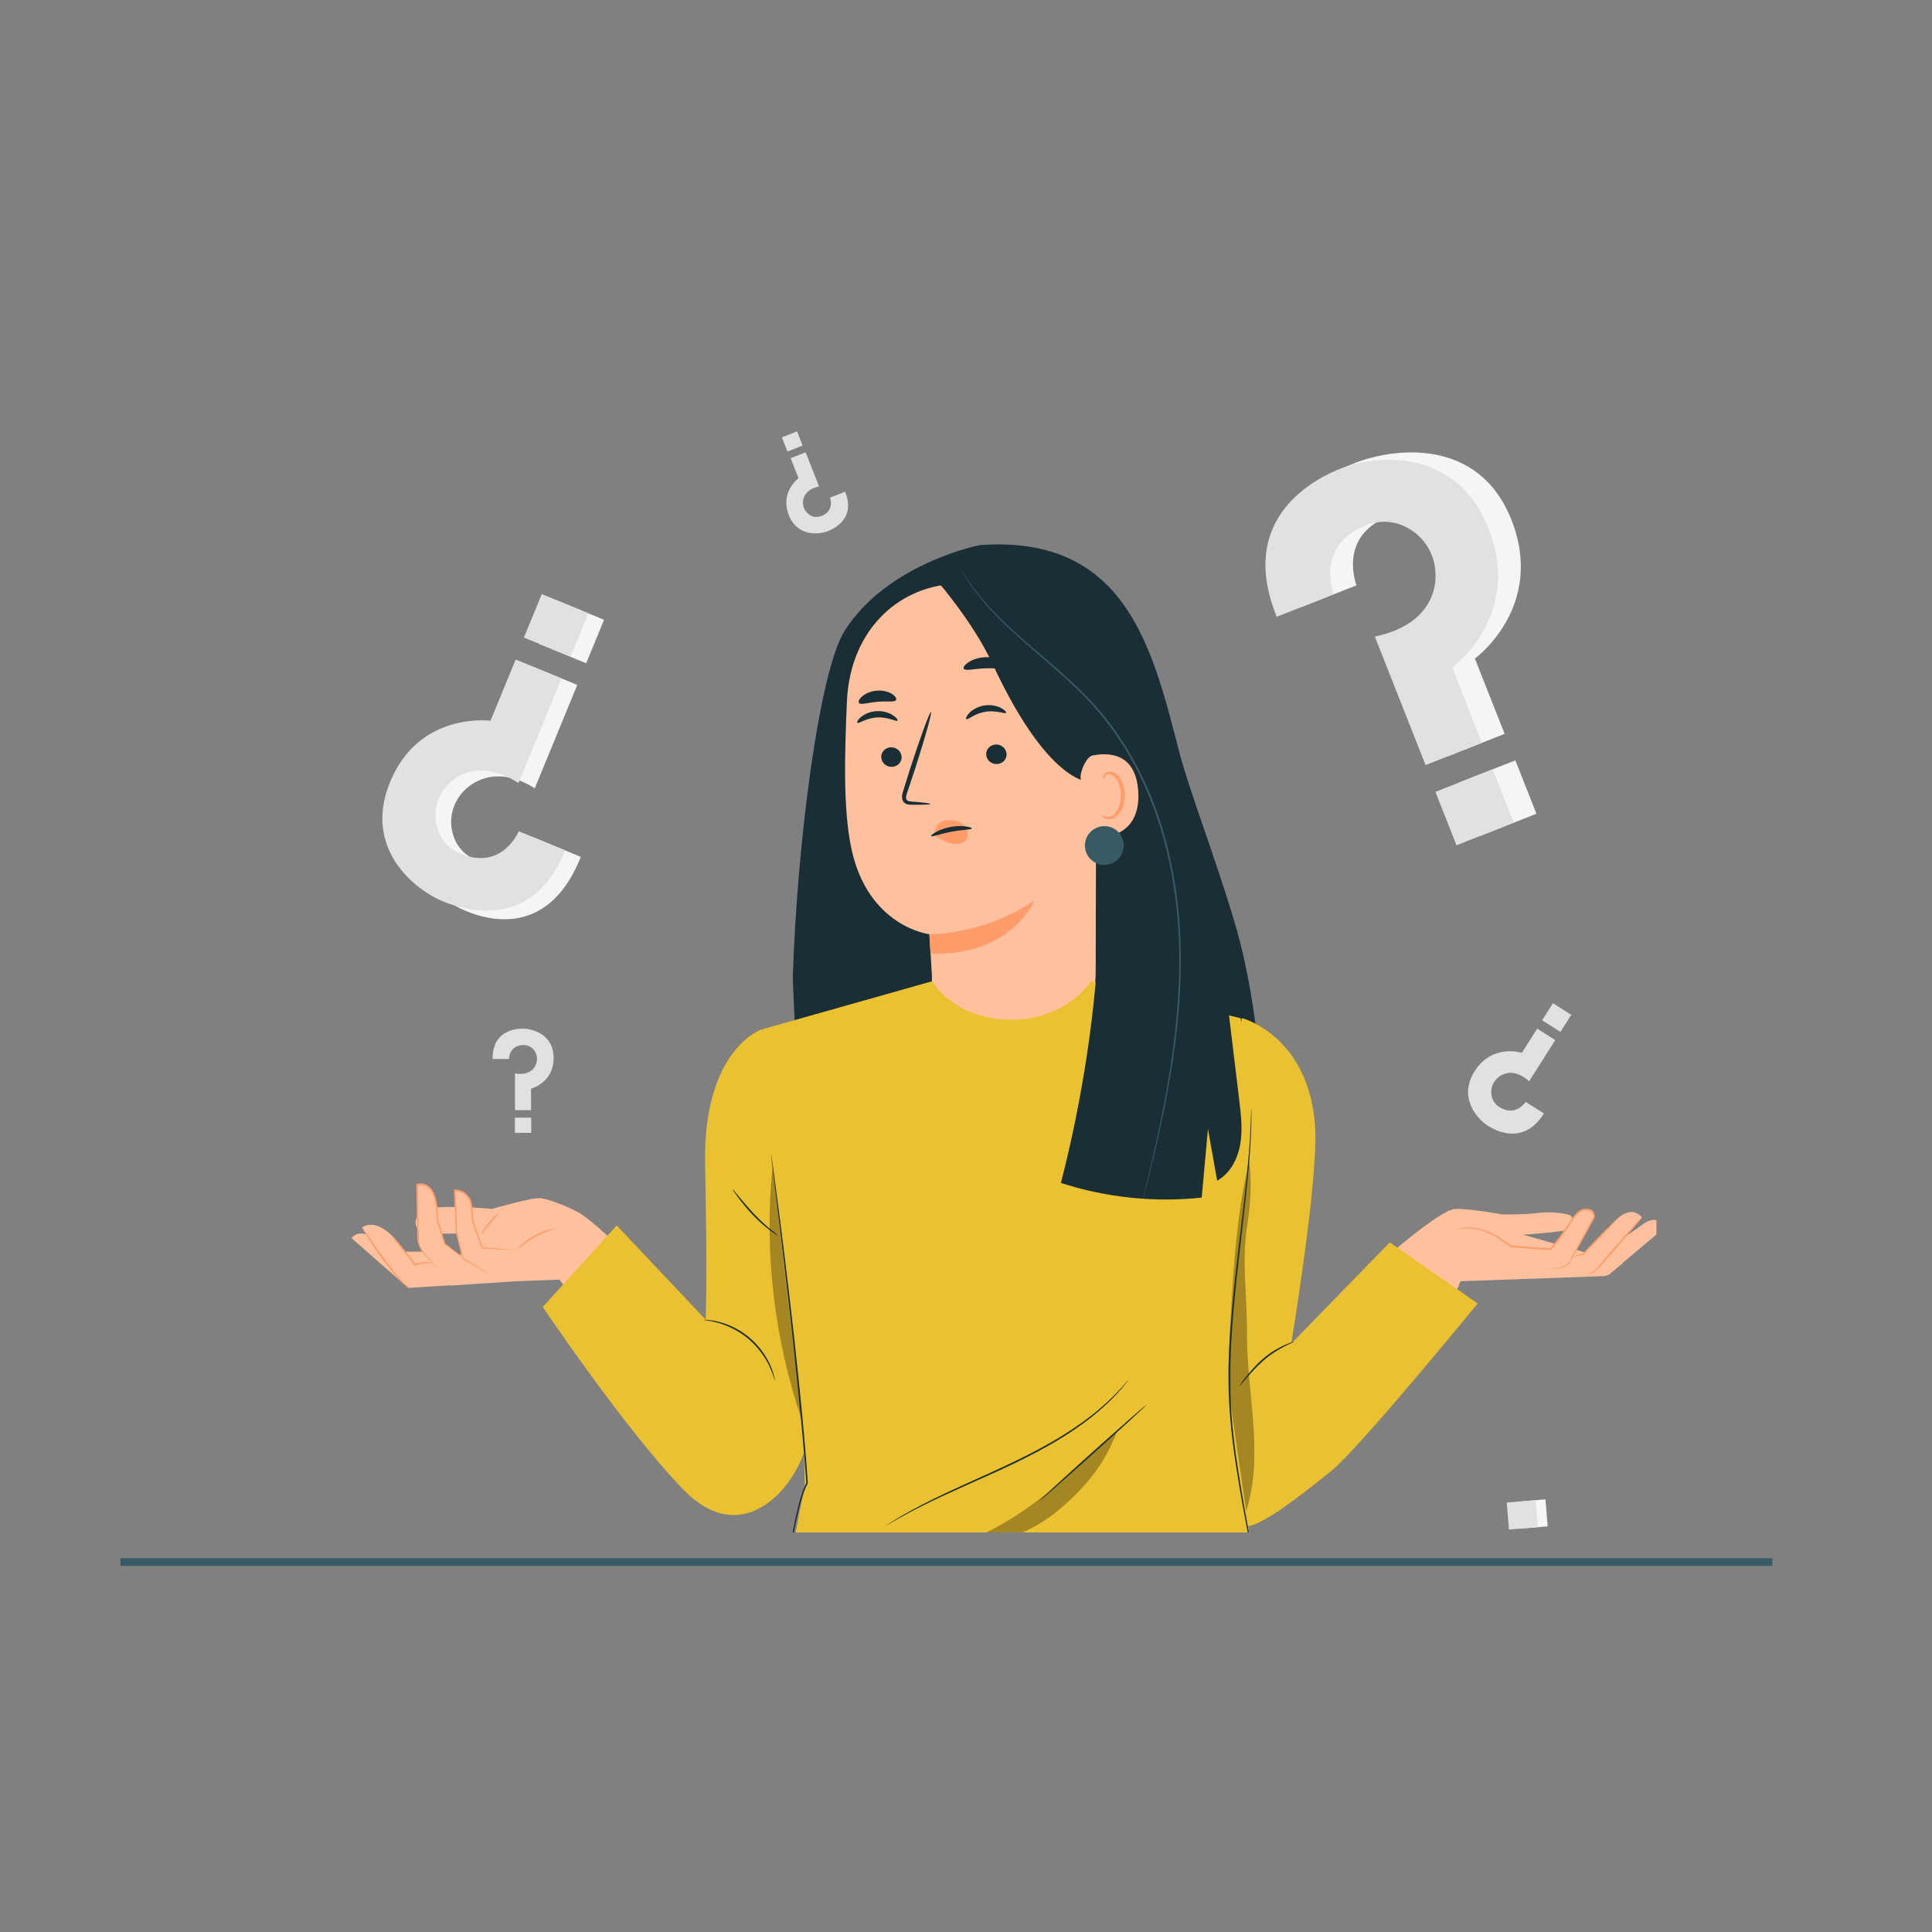 <?xml version="1.0" encoding="UTF-8"?> <svg xmlns="http://www.w3.org/2000/svg" xmlns:xlink="http://www.w3.org/1999/xlink" version="1.1" id="Layer_1" x="0px" y="0px" viewBox="0 0 250 250" style="enable-background:new 0 0 250 250;" xml:space="preserve"><rect x="0" y="0" width="250" height="250" fill="#808080" stroke="none"/> <style type="text/css"> .st0{fill:#231F20;} .st1{clip-path:url(#SVGID_00000065069368948752004750000013274868192283796368_);} .st2{clip-path:url(#SVGID_00000151520403750704342340000001044311473397255868_);} .st3{clip-path:url(#SVGID_00000008142229872321947060000014393722577331337609_);} .st4{opacity:0.3;clip-path:url(#SVGID_00000085947954868615840600000002778998687859406504_);} .st5{fill:none;stroke:#424242;stroke-width:0.95;stroke-miterlimit:10;} .st6{opacity:0.952;fill:none;stroke:#424242;stroke-width:0.929;stroke-miterlimit:10;} .st7{opacity:0.905;fill:none;stroke:#424242;stroke-width:0.909;stroke-miterlimit:10;} .st8{opacity:0.857;fill:none;stroke:#424242;stroke-width:0.888;stroke-miterlimit:10;} .st9{opacity:0.809;fill:none;stroke:#424242;stroke-width:0.868;stroke-miterlimit:10;} .st10{opacity:0.762;fill:none;stroke:#424242;stroke-width:0.847;stroke-miterlimit:10;} .st11{opacity:0.714;fill:none;stroke:#424242;stroke-width:0.827;stroke-miterlimit:10;} .st12{opacity:0.667;fill:none;stroke:#424242;stroke-width:0.806;stroke-miterlimit:10;} .st13{opacity:0.619;fill:none;stroke:#424242;stroke-width:0.786;stroke-miterlimit:10;} .st14{opacity:0.571;fill:none;stroke:#424242;stroke-width:0.765;stroke-miterlimit:10;} .st15{opacity:0.524;fill:none;stroke:#424242;stroke-width:0.745;stroke-miterlimit:10;} .st16{opacity:0.476;fill:none;stroke:#424242;stroke-width:0.724;stroke-miterlimit:10;} .st17{opacity:0.429;fill:none;stroke:#424242;stroke-width:0.704;stroke-miterlimit:10;} .st18{opacity:0.381;fill:none;stroke:#424242;stroke-width:0.683;stroke-miterlimit:10;} .st19{opacity:0.333;fill:none;stroke:#424242;stroke-width:0.663;stroke-miterlimit:10;} .st20{opacity:0.286;fill:none;stroke:#424242;stroke-width:0.642;stroke-miterlimit:10;} .st21{opacity:0.238;fill:none;stroke:#424242;stroke-width:0.622;stroke-miterlimit:10;} .st22{opacity:0.191;fill:none;stroke:#424242;stroke-width:0.601;stroke-miterlimit:10;} .st23{opacity:0.143;fill:none;stroke:#424242;stroke-width:0.581;stroke-miterlimit:10;} .st24{opacity:0.095;fill:none;stroke:#424242;stroke-width:0.56;stroke-miterlimit:10;} .st25{opacity:0.048;fill:none;stroke:#424242;stroke-width:0.539;stroke-miterlimit:10;} .st26{opacity:0;fill:none;stroke:#424242;stroke-width:0.519;stroke-miterlimit:10;} .st27{fill:#005A8C;} .st28{fill:#005A8D;} .st29{fill:url(#SVGID_00000059305917711127946030000001539266804670615170_);} .st30{fill:url(#SVGID_00000122719294596646773260000012192979317395860650_);} .st31{fill:url(#SVGID_00000181075247330646329550000008931179863643624594_);} .st32{fill:#58B3AD;} .st33{fill:none;stroke:#005A8C;stroke-width:8;stroke-linecap:round;stroke-linejoin:round;stroke-miterlimit:10;} .st34{fill:none;stroke:#333333;stroke-miterlimit:10;} .st35{fill:#D67300;} .st36{opacity:0.25;} .st37{fill:#FAFAFA;} .st38{fill:#FFFFFF;} .st39{fill:#EAC130;} .st40{fill:none;stroke:#000000;stroke-width:2;stroke-miterlimit:10;} .st41{fill:#36C6F4;} .st42{fill:none;stroke:#000000;stroke-width:0.5;stroke-miterlimit:10;} .st43{fill:none;stroke:#000000;stroke-miterlimit:10;} .st44{fill:#212121;} .st45{fill:none;stroke:#FBB03B;stroke-width:1.3;stroke-miterlimit:10;} .st46{fill:none;stroke:#000000;stroke-linecap:round;stroke-linejoin:round;stroke-miterlimit:10;} .st47{fill:none;stroke:#005A8D;stroke-miterlimit:10;} .st48{fill:none;stroke:#005A8D;stroke-miterlimit:10;stroke-dasharray:12.028,12.028;} .st49{fill:none;stroke:#FFFFFF;stroke-width:2;stroke-miterlimit:10;} .st50{fill:#E2B78D;} .st51{clip-path:url(#SVGID_00000016792976390803465540000010732161367549159587_);fill:#D67300;} .st52{clip-path:url(#SVGID_00000171700474476999009560000017411249749805696131_);fill:#D67300;} .st53{clip-path:url(#SVGID_00000008839636292072744780000012521260444863029658_);fill:#D67300;} .st54{clip-path:url(#SVGID_00000101094221306334576430000005758525353217781396_);fill:#D67300;} .st55{fill:#00C100;} .st56{fill:#0081FF;} .st57{fill:#CCD6E5;} .st58{fill:#E7EEF9;} .st59{fill:#3DA5DC;} .st60{fill:#FF9E0F;} .st61{enable-background:new ;} .st62{fill:#FABB56;} .st63{fill:none;stroke:#FFFFFF;stroke-width:0.25;stroke-miterlimit:10;} .st64{fill:#ECF3FE;} .st65{opacity:0.2;fill:#3A7EC1;} .st66{fill:#444444;} .st67{fill:#B3CEF6;} .st68{fill:#A35100;} .st69{fill:#E4ECF9;} .st70{fill:#FFD300;} .st71{fill:#BF5F00;} .st72{fill:#22BCE0;} .st73{fill:#3B82F4;} .st74{clip-path:url(#SVGID_00000126300044176387114410000013615847979693576099_);} .st75{fill:#E1E1E1;} .st76{fill:#F5F5F5;} .st77{fill:#1A2E35;} .st78{fill:#375A64;} .st79{opacity:0.3;} .st80{fill:#C17560;} .st81{fill:#7C4236;} .st82{fill:none;stroke:#FF735D;stroke-width:21;stroke-miterlimit:10;} .st83{fill:none;stroke:#375A64;stroke-miterlimit:10;} .st84{clip-path:url(#SVGID_00000119814055176121294530000001707586667471229093_);} .st85{clip-path:url(#SVGID_00000032632381205223638970000010613468681087745982_);} .st86{opacity:0.6;} .st87{fill:#FFC19D;} .st88{fill:#FF9C6A;} .st89{opacity:0.2;} .st90{fill:#E8505B;} .st91{clip-path:url(#SVGID_00000114044779651462570680000017503218307190142633_);} .st92{clip-path:url(#SVGID_00000070828245295149493870000002182373330729683902_);} .st93{clip-path:url(#SVGID_00000054252463019288944100000007582213358219957663_);} .st94{fill-rule:evenodd;clip-rule:evenodd;fill:#FFFFFF;} .st95{fill:#DB8371;} .st96{fill:#7C4235;} .st97{fill:#4786D1;} .st98{fill:#FDA181;} .st99{fill:#342E2A;} .st100{fill:#3E5175;} .st101{fill:#213254;} .st102{fill:#CC6E5D;} .st103{fill:#10244D;} .st104{clip-path:url(#SVGID_00000003827315387195795620000013010140656906788794_);} .st105{fill:#6C89FF;} .st106{fill:#CD704E;} .st107{fill:#338E85;} .st108{fill:#885143;} .st109{fill:#EB6649;} .st110{fill:#FFF1E8;} .st111{fill:#5D4F46;} .st112{fill:#1A1611;} .st113{fill:#7A4136;} .st114{clip-path:url(#SVGID_00000026874592984585118370000016422993774622819211_);} .st115{fill:#E68261;} .st116{clip-path:url(#SVGID_00000008860710109342231220000005782188198105902215_);} .st117{clip-path:url(#SVGID_00000158743982352832793110000003020533212882524558_);} .st118{fill:#007FB7;} .st119{clip-path:url(#SVGID_00000122698000288774571620000002924985944745389721_);fill:#007FB7;} .st120{clip-path:url(#SVGID_00000122698000288774571620000002924985944745389721_);} .st121{fill:#C4E4E8;} .st122{fill:#D3F0F4;} .st123{fill:#FDBAA0;} .st124{fill:#EF9F8A;} .st125{fill:#E9F4F6;} .st126{fill:#384955;} .st127{fill:#FCBFAF;} .st128{fill:#F3A99C;} .st129{fill:#4D6371;} .st130{fill:#8FCEC5;} .st131{fill:#C0E2E8;} .st132{fill:#AFD0D3;} .st133{fill:#E79780;} .st134{fill:#198DA5;} .st135{clip-path:url(#SVGID_00000165235661627183047050000017507194064148834210_);fill:#007FB7;} .st136{clip-path:url(#SVGID_00000165235661627183047050000017507194064148834210_);} .st137{fill:none;stroke:#D67300;stroke-width:2;stroke-miterlimit:10;} .st138{fill:#F57C00;} .st139{fill:#7CB342;} .st140{fill:#00ACC1;} .st141{fill:#FBC02D;} .st142{clip-path:url(#SVGID_00000127025127783130178600000004808896874685800587_);} .st143{clip-path:url(#SVGID_00000131331421468059784670000003271549080914700987_);} .st144{clip-path:url(#SVGID_00000054260647785874079270000010940330446653322919_);} .st145{opacity:0.3;clip-path:url(#SVGID_00000097465443104447837610000003645343086182271916_);} .st146{fill:url(#SVGID_00000164501974581723214660000000569768948054928005_);} .st147{clip-path:url(#SVGID_00000067214623969421798790000004646794935509969845_);fill:#D67300;} </style> <g> <defs> <rect id="SVGID_1_" x="-2209.89" y="-1186.09" width="1920" height="1223.16"></rect> </defs> <clipPath id="SVGID_00000021105028715215160690000001566752915311928705_"> <use xlink:href="#SVGID_1_" style="overflow:visible;"></use> </clipPath> <g style="clip-path:url(#SVGID_00000021105028715215160690000001566752915311928705_);"> <defs> <path id="SVGID_00000046312905080070095370000005911591287148187057_" d="M-2623.62-114.94c57.08,3.36,118.64,10.96,170.5,21.71 c183.32,37.98,349.89,104.59,544.1,118.79c219.62,16.06,434.56-37.62,631.27-93.64c96.5-27.48,195.42-56.43,303.65-61.93 c221.44-11.24,420.51,76.8,641.59,90.01c148.85,8.9,306.74-16.1,456.33-28.98v-1117.1h-2747.44V-114.94z"></path> </defs> <clipPath id="SVGID_00000159464169892128278130000016734567858460126652_"> <use xlink:href="#SVGID_00000046312905080070095370000005911591287148187057_" style="overflow:visible;"></use> </clipPath> <g style="clip-path:url(#SVGID_00000159464169892128278130000016734567858460126652_);"> <defs> <path id="SVGID_00000013888532272179926460000004536175781441512849_" d="M123.83-1186.09h-2747.44v1039.17 c46.94,4.51,93.01,11.68,135.78,20.97c186.76,40.58,355.71,110.3,554.16,126.63c224.42,18.47,445.67-34.47,648.31-90 c99.41-27.24,201.33-55.95,312.24-60.57c226.92-9.45,428.63,82.51,654.61,98.08c144.81,9.98,295.86-11.4,442.36-23.66V-1186.09z "></path> </defs> <clipPath id="SVGID_00000005966007689381182660000017110494647549710498_"> <use xlink:href="#SVGID_00000013888532272179926460000004536175781441512849_" style="overflow:visible;"></use> </clipPath> <g style="opacity:0.3;clip-path:url(#SVGID_00000005966007689381182660000017110494647549710498_);"> <path class="st5" d="M-2623.62-146.92c46.94,4.51,93.01,11.68,135.78,20.97c186.76,40.58,355.71,110.3,554.16,126.63 c224.42,18.47,445.67-34.47,648.31-90c99.41-27.24,201.33-55.95,312.24-60.57c226.92-9.45,428.63,82.51,654.61,98.08 c144.81,9.98,295.86-11.4,442.36-23.66"></path> </g> </g> </g> </g> <g> <defs> <rect id="SVGID_00000086691008668345852520000013635559610667622034_" x="35.65" y="51.71" width="178.69" height="146.59"></rect> </defs> <clipPath id="SVGID_00000044139701486848305580000005942410779058469254_"> <use xlink:href="#SVGID_00000086691008668345852520000013635559610667622034_" style="overflow:visible;"></use> </clipPath> <g style="clip-path:url(#SVGID_00000044139701486848305580000005942410779058469254_);"> <g> <g> <g> <path class="st76" d="M75.16,110.88l-6-2.47c0,0-2.07,5.04-7.35,2.98c-2.74-1.07-3.42-3.43-3.43-5.04 c-0.01-1.86,0.93-3.58,2.43-4.69c1.71-1.26,4.64-2.04,8.39,0.34l5.5-13.37l-5.94-2.44l-3.26,7.93c0,0-9.21-1.27-12.99,7.91 c-3.61,8.78,3.73,14.18,7.83,15.87C62.92,118.96,70.92,121.52,75.16,110.88z"></path> </g> </g> <g> <g> <rect x="70.96" y="78.54" transform="matrix(0.38 -0.925 0.925 0.38 -29.793 119.138)" class="st76" width="6.08" height="6.52"></rect> </g> </g> </g> <g> <g> <g> <path class="st75" d="M73.13,110.03l-6-2.47c0,0-2.07,5.04-7.35,2.98c-2.74-1.07-3.42-3.43-3.43-5.04 c-0.01-1.86,0.93-3.58,2.43-4.69c1.71-1.26,4.57-1.87,8.32,0.51l5.57-13.54l-5.94-2.44l-3.26,7.93c0,0-9.21-1.27-12.99,7.91 c-3.61,8.78,3.43,14.06,6.8,15.44C59.85,117.69,68.89,120.67,73.13,110.03z"></path> </g> </g> <g> <g> <rect x="68.93" y="77.7" transform="matrix(0.38 -0.925 0.925 0.38 -30.271 116.733)" class="st75" width="6.08" height="6.52"></rect> </g> </g> </g> </g> <g style="clip-path:url(#SVGID_00000044139701486848305580000005942410779058469254_);"> <g> <g> <g> <path class="st76" d="M206.34,210.47l-3.72,0.31c0,0,0.26,3.13-2.98,3.45c-1.68,0.17-2.65-0.86-3.08-1.68 c-0.49-0.95-0.46-2.08,0.01-3.04c0.55-1.09,1.84-2.26,4.39-2.03l-0.69-8.29l-3.68,0.31l0.41,4.92c0,0-5.05,1.76-4.58,7.45 c0.45,5.44,5.63,6.29,8.17,6.08C202.18,217.82,206.95,217.03,206.34,210.47z"></path> </g> </g> <g> <g> <rect x="196.25" y="194.13" transform="matrix(0.997 -0.083 0.083 0.997 -15.533 17.071)" class="st76" width="3.75" height="3.5"></rect> </g> </g> </g> <g> <g> <g> <path class="st75" d="M205.07,210.57l-3.72,0.31c0,0,0.26,3.13-2.98,3.45c-1.68,0.17-2.65-0.86-3.08-1.68 c-0.49-0.95-0.46-2.08,0.01-3.04c0.55-1.09,1.85-2.16,4.4-1.92l-0.7-8.39l-3.68,0.31l0.41,4.92c0,0-5.05,1.76-4.58,7.45 c0.45,5.44,5.44,6.3,7.53,6.13C200.28,217.97,205.69,217.13,205.07,210.57z"></path> </g> </g> <g> <g> <rect x="194.98" y="194.23" transform="matrix(0.997 -0.083 0.083 0.997 -15.548 16.969)" class="st75" width="3.75" height="3.5"></rect> </g> </g> </g> </g> <g style="clip-path:url(#SVGID_00000044139701486848305580000005942410779058469254_);"> <g> <g> <g> <path class="st76" d="M168.15,78.65l7.38-2.91c0,0-2.45-6.19,3.95-8.84c3.32-1.38,5.92,0.13,7.28,1.53 c1.59,1.62,2.22,3.94,1.83,6.18c-0.44,2.56-2.36,5.72-7.67,6.81l6.49,16.42l7.29-2.88l-3.85-9.74c0,0,9.18-6.68,4.73-17.95 c-4.26-10.78-15.3-9.32-20.33-7.33C172.08,61.17,162.87,65.69,168.15,78.65z"></path> </g> </g> <g> <g> <rect x="189.82" y="99.54" transform="matrix(0.93 -0.367 0.367 0.93 -24.38 78.401)" class="st76" width="7.96" height="7.43"></rect> </g> </g> </g> <g> <g> <g> <path class="st75" d="M165.21,79.81l7.38-2.91c0,0-2.45-6.19,3.95-8.84c3.32-1.38,5.92,0.13,7.28,1.53 c1.59,1.62,2.22,3.94,1.83,6.18c-0.44,2.56-2.44,5.51-7.75,6.6l6.57,16.63l7.29-2.88l-3.85-9.74c0,0,9.18-6.68,4.73-17.95 c-4.26-10.78-14.92-9.47-19.06-7.84C170.41,61.83,159.93,66.85,165.21,79.81z"></path> </g> </g> <g> <g> <rect x="186.88" y="100.7" transform="matrix(0.93 -0.367 0.367 0.93 -25.012 77.401)" class="st75" width="7.96" height="7.43"></rect> </g> </g> </g> </g> <g style="clip-path:url(#SVGID_00000044139701486848305580000005942410779058469254_);"> <g> <g> <path class="st75" d="M63.75,137.03h2.11c0,0,0-1.77,1.84-1.8c0.95-0.02,1.45,0.61,1.65,1.09c0.23,0.56,0.16,1.19-0.15,1.71 c-0.36,0.59-1.14,1.12-2.56,0.87v4.75h2.08l0-2.78c0,0,2.92-0.75,2.92-3.97c0-3.08-2.76-3.79-3.94-3.79 C66.79,133.09,63.71,133.31,63.75,137.03z"></path> </g> </g> <g> <g> <rect x="66.63" y="144.62" class="st75" width="2.11" height="1.97"></rect> </g> </g> </g> <g style="clip-path:url(#SVGID_00000044139701486848305580000005942410779058469254_);"> <g> <g> <path class="st75" d="M199.78,144.08l-2.36-1.5c0,0-1.26,1.98-3.34,0.71c-1.08-0.66-1.19-1.72-1.08-2.4 c0.13-0.79,0.67-1.45,1.38-1.81c0.82-0.41,2.08-0.45,3.49,0.84l3.38-5.33l-2.34-1.48l-1.98,3.12c0,0-3.82-1.23-6.11,2.38 c-2.19,3.46,0.39,6.23,1.72,7.07C193.56,146.32,197.17,148.27,199.78,144.08z"></path> </g> </g> <g> <g> <rect x="200.16" y="130.24" transform="matrix(0.536 -0.844 0.844 0.536 -17.66 231.151)" class="st75" width="2.62" height="2.81"></rect> </g> </g> </g> <g style="clip-path:url(#SVGID_00000044139701486848305580000005942410779058469254_);"> <g> <g> <path class="st75" d="M109.36,63.63l-1.96,0.77c0,0,0.65,1.64-1.05,2.35c-0.88,0.37-1.57-0.03-1.93-0.41 c-0.42-0.43-0.59-1.05-0.49-1.64c0.12-0.68,0.65-1.46,2.06-1.75l-1.74-4.42l-1.94,0.76l1.02,2.59c0,0-2.44,1.77-1.26,4.77 c1.13,2.86,3.96,2.51,5.06,2.08C107.97,68.4,110.76,67.07,109.36,63.63z"></path> </g> </g> <g> <g> <rect x="101.49" y="56.11" transform="matrix(0.93 -0.367 0.367 0.93 -13.804 41.658)" class="st75" width="2.11" height="1.97"></rect> </g> </g> </g> <g style="clip-path:url(#SVGID_00000044139701486848305580000005942410779058469254_);"> <g> <path class="st77" d="M217.87,228.83c0,0.06-39.67,0.1-88.59,0.1c-48.94,0-88.6-0.05-88.6-0.1c0-0.06,39.66-0.1,88.6-0.1 C178.21,228.73,217.87,228.77,217.87,228.83z"></path> </g> </g> <g style="clip-path:url(#SVGID_00000044139701486848305580000005942410779058469254_);"> <g> <g> <path class="st87" d="M80.05,161.23c0,0-3.42-3.21-4.74-4.06s-4.27-2.03-5.37-2.13c-1.1-0.11-6.26,1.39-6.26,1.39 s-7.61-0.68-8.89,0.21c-1.28,0.89-1.17,1.81-0.64,2.49c0.53,0.68,2.6,0.46,4.87,0.5c2.28,0.04,2.88,0.25,2.88,0.25l-3.31,3.52 l8.57,2.38l5.23-0.2l1.88,2.37L80.05,161.23z"></path> </g> <g> <path class="st87" d="M53.97,153.27l0.21,7.58l0.37,0.94l3.74,4.56l9.12-0.6l-7.27-2.83l-2.58-1.96l-1-3.24 C56.55,157.72,56.86,152.72,53.97,153.27z"></path> </g> <g> <path class="st87" d="M54.61,161.97h-2.22c0,0-2.9-4.77-5.55-3.15l0.61,0.94c0,0-1.2-0.54-1.95,0.46l7.31,6.42h0.34l7.79-0.5 L54.61,161.97z"></path> </g> <g> <g> <path class="st88" d="M55.93,163.42c0,0.02-0.23,0.01-0.63,0.03c-0.39,0.02-0.96,0.05-1.54,0.31l-0.07,0.03l-0.05-0.07 c-0.23-0.32-0.5-0.66-0.79-1.02c-0.59-0.73-1.13-1.39-1.58-1.95c-0.4-0.5-0.65-0.81-0.63-0.83c0.02-0.02,0.31,0.26,0.74,0.73 c0.43,0.48,1.01,1.15,1.63,1.91c0.29,0.36,0.56,0.7,0.79,1.04l-0.12-0.03c0.64-0.27,1.23-0.26,1.62-0.25 C55.7,163.35,55.94,163.4,55.93,163.42z"></path> </g> </g> <g> <g> <path class="st88" d="M71.74,159.01c0.02,0.07-1.23,0.32-2.57,1.09c-1.34,0.76-2.2,1.7-2.25,1.65 c-0.02-0.02,0.17-0.27,0.54-0.63c0.37-0.36,0.92-0.81,1.61-1.2c0.69-0.39,1.36-0.63,1.86-0.77 C71.42,159.02,71.73,158.99,71.74,159.01z"></path> </g> </g> <g> <g> <path class="st88" d="M64.45,157.05c0.04,0.04-0.46,0.59-1.05,1.29c-0.59,0.7-1.03,1.29-1.08,1.26 c-0.05-0.03,0.33-0.68,0.92-1.39C63.84,157.49,64.41,157.01,64.45,157.05z"></path> </g> </g> <g> <g> <path class="st88" d="M56.83,164.48c-0.01,0-0.07-0.06-0.17-0.17c-0.12-0.14-0.28-0.31-0.47-0.52 c-0.21-0.24-0.45-0.52-0.73-0.84c-0.14-0.17-0.3-0.34-0.46-0.53c-0.16-0.19-0.34-0.38-0.49-0.62 c-0.31-0.47-0.52-1.07-0.52-1.74c-0.01-0.65-0.03-1.34-0.04-2.06c-0.02-1.45-0.05-3.05-0.08-4.73l0-0.09l0.09-0.01 c0.08-0.01,0.16-0.02,0.24-0.03c0.54-0.06,1.11,0.13,1.47,0.52c0.36,0.39,0.57,0.87,0.71,1.33c0.27,0.94,0.31,1.87,0.27,2.73 l0-0.03c0.37,1.23,0.7,2.32,0.98,3.25l-0.02-0.04c0.78,0.61,1.42,1.11,1.88,1.47c0.2,0.16,0.37,0.3,0.5,0.4 c0.11,0.09,0.17,0.14,0.16,0.15c0,0.01-0.07-0.04-0.19-0.12c-0.14-0.1-0.31-0.22-0.52-0.37c-0.47-0.35-1.12-0.83-1.92-1.42 L57.49,161l-0.01-0.02c-0.29-0.92-0.63-2.01-1.02-3.23l0-0.01l0-0.02c0.03-0.83-0.02-1.76-0.28-2.66 c-0.13-0.45-0.33-0.9-0.66-1.24c-0.33-0.35-0.81-0.51-1.31-0.46c-0.08,0.01-0.15,0.02-0.22,0.03l0.08-0.1 c0.02,1.68,0.04,3.27,0.06,4.73c0.06,1.44-0.16,2.81,0.49,3.72c0.14,0.23,0.31,0.42,0.47,0.61c0.16,0.19,0.31,0.37,0.44,0.54 c0.27,0.33,0.51,0.62,0.71,0.86c0.18,0.22,0.33,0.41,0.44,0.55C56.79,164.41,56.84,164.48,56.83,164.48z"></path> </g> </g> <g> <g> <path class="st88" d="M53.14,166.64c0,0.01-0.16,0.02-0.39-0.11c-0.23-0.12-0.53-0.36-0.86-0.69 c-0.66-0.65-1.46-1.64-2.29-2.77c-0.83-1.13-1.53-2.19-2.02-2.97c-0.25-0.39-0.44-0.71-0.57-0.93s-0.19-0.35-0.18-0.36 c0.01-0.01,0.1,0.1,0.25,0.31c0.17,0.25,0.38,0.55,0.62,0.89c0.52,0.75,1.24,1.8,2.06,2.93c0.82,1.13,1.6,2.13,2.23,2.79 c0.31,0.33,0.59,0.58,0.79,0.72C53,166.61,53.14,166.62,53.14,166.64z"></path> </g> </g> <g> <path class="st87" d="M66.45,161.75l-4.03-0.27l-1.2-3.3L61,155.96c-0.11-1.08-1.01-1.94-2.1-1.92c-0.01,0-0.03,0-0.04,0 l0.23,5.44l0.83,3.38l3.27,1.93h4L66.45,161.75z"></path> </g> <g> <g> <path class="st87" d="M66.45,161.75l-4.03-0.27l-1.2-3.3L61,155.96c-0.11-1.08-1.01-1.94-2.1-1.92c-0.01,0-0.03,0-0.04,0 l0.23,5.44l0.83,3.38l3.27,1.93"></path> </g> <g> <g> <path class="st88" d="M63.18,164.78c0,0.01-0.08-0.03-0.24-0.11c-0.17-0.09-0.39-0.22-0.66-0.37 c-0.59-0.34-1.41-0.81-2.41-1.39l-0.03-0.02l-0.01-0.03c-0.24-0.97-0.53-2.11-0.85-3.37l0-0.01l0-0.01 c-0.07-1.63-0.15-3.48-0.24-5.44l0-0.1l0.11,0c0.04,0,0.08,0,0.12,0c1.01,0.01,1.87,0.8,2.07,1.7 c0.06,0.23,0.07,0.45,0.09,0.66c0.02,0.22,0.04,0.43,0.06,0.64c0.04,0.42,0.08,0.83,0.12,1.23l-0.01-0.02 c0.44,1.23,0.84,2.34,1.19,3.31l-0.07-0.05c1.22,0.1,2.22,0.18,2.94,0.23c0.33,0.03,0.59,0.06,0.8,0.07 c0.18,0.02,0.28,0.03,0.28,0.04c0,0.01-0.1,0.01-0.28,0c-0.21-0.01-0.47-0.02-0.8-0.03c-0.72-0.04-1.72-0.1-2.95-0.16l-0.05,0 l-0.02-0.05c-0.36-0.96-0.77-2.07-1.22-3.29l0-0.01l0-0.01c-0.04-0.4-0.08-0.81-0.13-1.23c-0.02-0.21-0.04-0.42-0.07-0.64 c-0.02-0.22-0.04-0.43-0.09-0.64c-0.18-0.82-0.97-1.53-1.88-1.54c-0.04,0-0.07,0-0.11,0l0.1-0.11 c0.08,1.95,0.15,3.8,0.22,5.44l0-0.02c0.3,1.26,0.58,2.41,0.81,3.38l-0.03-0.05c0.99,0.6,1.8,1.09,2.38,1.44 c0.26,0.16,0.47,0.3,0.64,0.4C63.11,164.73,63.19,164.78,63.18,164.78z"></path> </g> </g> </g> </g> <g> <g> <path class="st77" d="M152.68,97.61c-3.45-13.15-6.64-28.45-25.86-27.08c0,0-11.85,2.28-17.48,11.02 c-3.31,5.14-6.18,27.32-6.75,44.83l0,0c0,0,0,0.01,0,0.01c-0.02,0.71,0.27,5.68,0.25,6.38l50.9,4.24h9.17 c0,0-0.57-9.29-3.34-18.3C156.89,109.95,153.9,102.26,152.68,97.61z"></path> </g> <g> <path class="st87" d="M124.26,75.54l1.2-1.15l13,5.24c1.88,0.1,3.37,1.63,3.43,3.51l-0.11,42.35c0.02,2.87-0.56,5.36-2.29,7.65 l-1.83,2.41c-4.16,5.5-12.73,5.04-16.02-1.01c-0.23-0.42-0.39-0.79-0.46-1.1c-0.07-0.38-0.17-0.63-0.19-0.95 c-0.39-3.41-0.41-6.36-0.41-6.36c-0.23-3.74-0.31-5.28-0.31-5.24c0,0-7.96-0.92-10.11-11.14c-1.07-5.08-0.87-12.07-0.57-18.96 C110,81.29,116.61,75.53,124.26,75.54z"></path> </g> <g> <path class="st77" d="M127.61,97.6c0.01,0.7,0.61,1.27,1.34,1.27c0.73,0,1.31-0.56,1.3-1.26c-0.01-0.7-0.61-1.27-1.34-1.27 C128.18,96.34,127.6,96.91,127.61,97.6z"></path> </g> <g> <path class="st77" d="M114.03,97.96c0.01,0.7,0.61,1.27,1.34,1.27c0.73,0,1.31-0.56,1.3-1.26c-0.01-0.7-0.61-1.27-1.34-1.27 C114.61,96.7,114.02,97.26,114.03,97.96z"></path> </g> <g> <path class="st77" d="M110.94,93.53c0.17,0.16,1.14-0.63,2.56-0.69c1.42-0.09,2.5,0.59,2.64,0.41c0.07-0.08-0.11-0.38-0.58-0.69 c-0.46-0.31-1.24-0.59-2.13-0.54c-0.89,0.05-1.61,0.41-2.03,0.77C110.99,93.14,110.86,93.46,110.94,93.53z"></path> </g> <g> <path class="st77" d="M125.04,93.05c0.19,0.15,1.07-0.74,2.47-0.95c1.4-0.23,2.55,0.33,2.67,0.14c0.06-0.09-0.15-0.37-0.65-0.63 c-0.49-0.26-1.3-0.46-2.17-0.32c-0.88,0.14-1.56,0.58-1.94,0.97C125.05,92.65,124.95,92.98,125.04,93.05z"></path> </g> <g> <path class="st77" d="M120.4,104.03c0-0.08-0.89-0.19-2.33-0.3c-0.36-0.02-0.71-0.07-0.79-0.32c-0.1-0.26,0.03-0.66,0.19-1.09 c0.3-0.9,0.61-1.83,0.94-2.82c1.29-4.01,2.21-7.3,2.05-7.35c-0.16-0.05-1.34,3.16-2.64,7.17c-0.31,0.99-0.61,1.93-0.89,2.83 c-0.12,0.42-0.33,0.9-0.12,1.43c0.11,0.27,0.39,0.45,0.62,0.5c0.24,0.06,0.44,0.05,0.62,0.05 C119.51,104.15,120.4,104.11,120.4,104.03z"></path> </g> <g> <path class="st88" d="M120.26,120.9c0,0,6.95,0.1,13.61-4.37c0,0-3.11,7.31-13.47,6.86L120.26,120.9z"></path> </g> <g> <path class="st88" d="M124.85,106.92c-0.4-0.48-1.04-0.75-1.66-0.79c-0.89-0.05-1.52,0.06-2,0.76c-0.22,0.39-0.2,0.98-0.1,1.15 c0.1,0.16,0.03,0.17,0.19,0.28c0.58,0.42,1.24,0.69,1.93,0.84c0.69,0.16,1.48-0.01,1.84-0.56 C125.36,108.11,125.25,107.4,124.85,106.92z"></path> </g> <g> <path class="st77" d="M124.7,86.52c0.18,0.36,1.41-0.01,2.91-0.04c1.5-0.06,2.76,0.24,2.91-0.13c0.06-0.18-0.2-0.51-0.74-0.8 c-0.53-0.3-1.35-0.53-2.25-0.51c-0.9,0.03-1.69,0.31-2.18,0.64C124.85,86,124.62,86.34,124.7,86.52z"></path> </g> <g> <path class="st77" d="M111.15,90.96c0.27,0.31,1.23-0.07,2.41-0.15c1.17-0.12,2.19,0.11,2.4-0.24c0.09-0.17-0.08-0.48-0.53-0.77 c-0.44-0.28-1.18-0.5-1.98-0.43c-0.81,0.07-1.49,0.39-1.89,0.75C111.15,90.47,111.03,90.81,111.15,90.96z"></path> </g> <g> <path class="st77" d="M141.63,101.22c0,0-5.47,1.32-13.24-15.4c-2.64-5.69-7.78-11.43-7.78-11.43l4.82-0.69 c0,0,14.36,4.05,14.6,4.23c0.24,0.18,3.62,7.43,3.62,7.43L141.63,101.22z"></path> </g> <g> <path class="st87" d="M139.83,100.55c-0.04-0.77,0.76-2.62,1.51-2.78c2.01-0.42,5.66-0.44,5.95,4.7 c0.4,7.02-6.73,5.97-6.76,5.77C140.52,108.09,139.96,103.2,139.83,100.55z"></path> </g> <g> <path class="st88" d="M142.54,105.47c0.03-0.02,0.13,0.08,0.34,0.16c0.21,0.08,0.56,0.12,0.92-0.03 c0.73-0.31,1.28-1.53,1.25-2.79c-0.02-0.64-0.19-1.24-0.44-1.73c-0.24-0.5-0.6-0.84-0.97-0.89c-0.38-0.07-0.63,0.17-0.7,0.38 c-0.08,0.2-0.03,0.34-0.07,0.35c-0.02,0.02-0.16-0.11-0.12-0.4c0.02-0.14,0.09-0.31,0.25-0.46c0.16-0.15,0.4-0.23,0.67-0.22 c0.54,0.01,1.06,0.48,1.34,1.02c0.31,0.54,0.51,1.21,0.54,1.93c0.04,1.42-0.61,2.78-1.61,3.13c-0.49,0.16-0.91,0.03-1.13-0.12 C142.56,105.64,142.51,105.48,142.54,105.47z"></path> </g> <g> <g> <path class="st77" d="M125.75,107.2c-0.02,0.18-1.22,0.15-2.65,0.43c-1.43,0.26-2.54,0.72-2.62,0.56 c-0.09-0.14,0.97-0.89,2.5-1.18C124.53,106.72,125.78,107.04,125.75,107.2z"></path> </g> </g> </g> <g> <g> <path class="st87" d="M180.63,161.62c0,0,5.88-5.04,7.59-5.17c1.7-0.13,6.19,0.7,6.19,0.7s2.83,0.02,4.24-0.15 c2.12-0.26,3.57-0.04,4.42,0.22c0.42,0.13,0.96,1.19-0.29,1.9c-0.53,0.3-5.67,0.65-5.67,0.65l12.87,3.68l-1.67,1.38 c-0.22,0.18-0.5,0.29-0.79,0.3l-18.53,0.66l-0.85,2.07L180.63,161.62z"></path> </g> <g> <path class="st87" d="M194.67,161.62h6.01c0,0,2.11-2.8,2.87-3.96c0.67-1.02,1.47-1.32,2.17-1.08c0.18,0.06,0.33,0.2,0.43,0.37 l0,0c0.14,0.25,0.15,0.55,0.01,0.8l-2.64,4.93l1.38-0.47c0,0,2.77-2.72,3.31-3.34c0.54-0.63,2.51-3.27,4.26-1.35l-2.42,2.69 l2.42-1.7c0,0,1.93-1.66,2.96,0.31l-7.2,6.07"></path> </g> <g> <g> <path class="st88" d="M188.42,159.14c0-0.01,0.08-0.03,0.24-0.08c0.16-0.04,0.39-0.14,0.71-0.16c0.63-0.11,1.59-0.09,2.7,0.28 c0.55,0.19,1.14,0.45,1.73,0.8c0.3,0.18,0.6,0.37,0.9,0.58c0.15,0.11,0.3,0.22,0.46,0.32c0.14,0.1,0.33,0.24,0.44,0.3 c1.52,0.12,3.26,0.22,5.08,0.35l-0.08,0.04c0.56-0.67,1.12-1.39,1.65-2.16c0.21-0.3,0.41-0.59,0.6-0.89 c0.19-0.3,0.38-0.6,0.59-0.89c0.21-0.28,0.44-0.56,0.71-0.79c0.13-0.12,0.28-0.22,0.44-0.3c0.17-0.08,0.32-0.15,0.55-0.12 l-0.04,0c0.32-0.03,0.68,0,0.95,0.23c0.27,0.23,0.34,0.58,0.31,0.9l0,0.02l-0.01,0.02c-1.14,2.05-2.14,3.84-2.91,5.23 l0.01-0.01c-0.17,0.59-0.65,0.94-1.06,1.12c-0.42,0.18-0.82,0.22-1.13,0.24c-0.31,0.01-0.56,0-0.72-0.01 c-0.16-0.01-0.25-0.02-0.25-0.02c0-0.01,0.08-0.01,0.25-0.01c0.16,0,0.4,0,0.71-0.03c0.31-0.03,0.69-0.08,1.09-0.26 c0.39-0.18,0.83-0.52,0.97-1.06l0-0.01l0-0.01c0.76-1.39,1.74-3.19,2.86-5.25l-0.01,0.03c0.02-0.26-0.05-0.56-0.25-0.72 c-0.2-0.17-0.51-0.21-0.8-0.18l-0.01,0l-0.03,0c-0.1-0.01-0.28,0.04-0.41,0.11c-0.14,0.07-0.27,0.17-0.4,0.28 c-0.25,0.22-0.47,0.48-0.67,0.75c-0.4,0.56-0.76,1.19-1.19,1.78c-0.54,0.77-1.1,1.49-1.67,2.17l-0.03,0.04l-0.05,0 c-1.84-0.13-3.54-0.24-5.11-0.38c-0.23-0.11-0.34-0.23-0.51-0.34c-0.15-0.11-0.3-0.22-0.45-0.33c-0.3-0.21-0.59-0.4-0.88-0.58 c-0.58-0.35-1.16-0.62-1.7-0.81c-1.08-0.38-2.02-0.42-2.65-0.34c-0.32,0.02-0.55,0.1-0.71,0.13 C188.5,159.13,188.42,159.14,188.42,159.14z"></path> </g> </g> <g> <g> <path class="st88" d="M212.47,157.53c0.01,0.01-0.07,0.13-0.23,0.33c-0.16,0.2-0.4,0.49-0.7,0.85 c-0.6,0.71-1.43,1.68-2.36,2.75c-0.95,1.05-1.73,2.07-2.43,2.71c-0.34,0.32-0.64,0.55-0.87,0.69 c-0.23,0.14-0.37,0.18-0.37,0.17c-0.01-0.02,0.12-0.08,0.32-0.24c0.21-0.15,0.49-0.4,0.81-0.73c0.66-0.65,1.42-1.68,2.37-2.73 c0.93-1.07,1.79-2.03,2.41-2.71c0.31-0.34,0.57-0.62,0.75-0.81C212.36,157.61,212.46,157.52,212.47,157.53z"></path> </g> </g> <g> <g> <path class="st88" d="M209.18,157.81c0.02,0.02-0.26,0.35-0.73,0.86c-0.47,0.51-1.13,1.21-1.87,1.97 c-0.6,0.62-1.17,1.19-1.62,1.64l-0.02,0.02l-0.02,0.01c-0.89,0.28-1.48,0.43-1.49,0.38c0-0.01,0.14-0.06,0.39-0.16 c0.3-0.11,0.65-0.24,1.05-0.38l-0.03,0.02c0.43-0.46,0.98-1.04,1.59-1.67c0.74-0.76,1.41-1.44,1.91-1.93 C208.84,158.08,209.16,157.79,209.18,157.81z"></path> </g> </g> </g> <g> <g> <g> <path class="st39" d="M160.69,131.73c0,0,8.64,2.23,9.48,13.96c0.48,6.69-3.08,28.17-3.08,28.17l12.75-13.1l11.37,7.91 c0,0-15.46,18.91-19.03,21.75c-3.57,2.84-9.25,7.41-11.1,7.04c-1.85-0.37-1.85-8.9-1.85-8.9v-47.08L160.69,131.73z"></path> </g> </g> <g> <g> <path class="st39" d="M98.61,133.17c0,0-7.68,2.53-7.37,17.53s0.07,20.06,0.07,20.06l-11.51-12.19l-9.57,10.55 c0,0,10.7,15.9,18.19,23.63c7.06,7.28,13.33,0.96,15.37-4.16c1.65-4.15,2.98-19.91,2.98-19.91L98.61,133.17z"></path> </g> </g> <g class="st79"> <g> <path d="M161.36,158.77c0.69-4.39,0.88-9.18-1.13-13.21c-4.92,12.17-4.7,26.15-2.94,39.04l3.9,11.15 c2.46-7.47,0.12-15.44,0.17-23.25C161.4,168.07,160.67,163.16,161.36,158.77z"></path> </g> </g> <g> <g> <path class="st39" d="M97.01,142.72c0,0,5.14,34.55,6.13,37.57c0.99,3.02,0.99,11.94,0.99,11.94s-5.42,27.39-5.75,34.37 l64.92,0.13l-1.32-26.12l-2.87-19.9c-0.14-1.07-0.15-4.36-0.1-5.44c0.27-5.05,0.66-15.88,2.11-22.53 c1.68-7.74-0.58-20.98-0.58-20.98l-19.39-4.78c-4.59,6.6-16.04,6.68-20.56,0l-21.89,6.19L97.01,142.72z"></path> </g> </g> <g> <g> <path class="st77" d="M160.38,179.34c-0.01-0.01,0.06-0.12,0.19-0.31c0.13-0.19,0.34-0.46,0.6-0.79 c0.52-0.65,1.26-1.54,2.23-2.39c0.97-0.84,1.99-1.42,2.75-1.76c0.38-0.17,0.7-0.3,0.92-0.37c0.22-0.08,0.35-0.11,0.35-0.1 c0.05,0.08-1.97,0.73-3.88,2.39c-0.95,0.83-1.7,1.7-2.25,2.32C160.74,178.97,160.41,179.36,160.38,179.34z"></path> </g> </g> <g> <g> <path class="st77" d="M100.27,178.61c-0.04,0.01-0.19-0.7-0.68-1.76c-0.48-1.05-1.37-2.43-2.72-3.58 c-1.35-1.15-2.86-1.79-3.97-2.1c-1.12-0.31-1.85-0.34-1.84-0.38c0-0.01,0.18-0.02,0.51,0.01c0.33,0.03,0.8,0.09,1.37,0.23 c1.14,0.27,2.69,0.91,4.07,2.08c1.38,1.17,2.26,2.6,2.72,3.68c0.23,0.54,0.37,1,0.45,1.32 C100.25,178.43,100.28,178.61,100.27,178.61z"></path> </g> </g> <g> <g> <path class="st77" d="M100.68,159.89c-0.01,0.01-0.11-0.05-0.29-0.16c-0.18-0.11-0.44-0.29-0.75-0.52 c-0.62-0.46-1.42-1.15-2.23-2c-0.81-0.85-1.46-1.68-1.92-2.3c-0.46-0.61-0.72-1.01-0.7-1.03c0.02-0.02,0.33,0.35,0.81,0.94 c0.49,0.59,1.16,1.4,1.96,2.25c0.8,0.84,1.58,1.55,2.17,2.03C100.32,159.58,100.7,159.87,100.68,159.89z"></path> </g> </g> <g> <g> <path class="st77" d="M146,178.59c0,0-0.02,0.03-0.05,0.08c-0.05,0.06-0.1,0.13-0.17,0.22c-0.16,0.19-0.37,0.48-0.68,0.83 c-0.61,0.71-1.55,1.68-2.81,2.78c-1.26,1.1-2.86,2.28-4.74,3.45c-1.87,1.17-4.02,2.31-6.31,3.42c-2.3,1.1-4.52,2.07-6.53,2.97 c-2.01,0.9-3.81,1.74-5.3,2.48c-1.49,0.75-2.67,1.39-3.48,1.86c-0.41,0.23-0.71,0.42-0.93,0.54c-0.1,0.05-0.18,0.1-0.24,0.14 c-0.06,0.03-0.08,0.04-0.09,0.04c0,0,0.02-0.02,0.08-0.06c0.06-0.04,0.14-0.09,0.23-0.15c0.21-0.13,0.51-0.33,0.91-0.57 c0.8-0.49,1.97-1.15,3.45-1.92c1.48-0.77,3.28-1.62,5.28-2.53c2.01-0.91,4.22-1.89,6.52-2.99c2.29-1.1,4.43-2.23,6.3-3.39 c1.87-1.16,3.48-2.32,4.74-3.4c1.27-1.07,2.22-2.03,2.85-2.72c0.32-0.34,0.55-0.62,0.71-0.8c0.08-0.08,0.14-0.15,0.19-0.21 C145.98,178.61,146,178.59,146,178.59z"></path> </g> </g> <g> <g> <path class="st77" d="M98.53,226.06c0,0,0-0.03,0-0.09c0-0.07,0.01-0.15,0.01-0.25c0.01-0.23,0.03-0.56,0.06-0.98 c0.12-0.85,0.29-2.09,0.73-3.61c0.84-3.05,2.51-24.6,5.02-29.27l-0.01,0.05c-0.26-3.76-0.65-7.96-1.1-12.37 c-0.86-8.34-1.75-15.87-2.41-21.32c-0.33-2.72-0.6-4.92-0.78-6.46c-0.09-0.75-0.16-1.34-0.21-1.76 c-0.02-0.19-0.04-0.34-0.05-0.46c-0.01-0.1-0.01-0.16-0.01-0.16c0,0,0.01,0.05,0.03,0.15c0.02,0.11,0.04,0.26,0.07,0.45 c0.06,0.41,0.14,1,0.25,1.75c0.2,1.53,0.49,3.73,0.85,6.45c0.69,5.45,1.62,12.98,2.47,21.32c0.45,4.42,0.83,8.62,1.08,12.38 l0,0.03l-0.01,0.03c-2.52,4.64-4.21,26.18-5.08,29.21c-0.45,1.51-0.65,2.75-0.78,3.59c-0.04,0.42-0.07,0.74-0.09,0.97 c-0.01,0.1-0.02,0.18-0.03,0.25C98.54,226.03,98.54,226.06,98.53,226.06z"></path> </g> </g> <g> <g> <path class="st77" d="M161.92,143.53c0,0,0.01,0.06,0.01,0.17c0,0.12,0,0.29,0,0.5c-0.01,0.44,0.01,1.09-0.03,1.93 c-0.05,1.68-0.22,4.1-0.52,7.09c-0.29,2.99-0.73,6.53-1.17,10.47c-0.44,3.94-0.87,8.28-1.01,12.85 c-0.15,4.57,0.3,8.92,0.89,12.84c0.58,3.92,1.26,7.43,1.78,10.38c0.54,2.95,0.91,22.7,1.13,24.36 c0.12,0.83,0.19,1.48,0.24,1.92c0.02,0.21,0.04,0.38,0.05,0.5c0.01,0.11,0.01,0.17,0.01,0.17c0,0-0.01-0.06-0.03-0.17 c-0.02-0.12-0.04-0.29-0.07-0.5c-0.06-0.44-0.14-1.08-0.28-1.91c-0.25-1.66-0.64-21.4-1.19-24.35 c-0.55-2.95-1.24-6.46-1.83-10.38c-0.6-3.92-1.05-8.29-0.91-12.88c0.14-4.58,0.58-8.93,1.03-12.87 c0.45-3.94,0.9-7.49,1.21-10.47c0.32-2.98,0.51-5.4,0.58-7.08c0.05-0.84,0.05-1.49,0.07-1.93c0.01-0.21,0.01-0.38,0.02-0.5 C161.92,143.59,161.92,143.53,161.92,143.53z"></path> </g> </g> <g class="st79"> <g> <path d="M99.98,150.93c-1.16,10.86,0.23,22.43,3.76,32.76L99.98,150.93z"></path> </g> </g> <g class="st79"> <g> <path d="M140.13,189.21c-4.92,4.52-9.85,8.38-15.91,10.53c4.56,0.39,9.16-1.36,12.69-4.28c3.53-2.92,6.04-6,7.65-10.28 L140.13,189.21z"></path> </g> </g> <g> <g> <path class="st77" d="M134.53,194.18c-0.04-0.04,3.02-2.85,6.83-6.27c3.81-3.42,6.94-6.16,6.97-6.11 c0.04,0.04-3.02,2.85-6.84,6.27C137.69,191.49,134.57,194.23,134.53,194.18z"></path> </g> </g> </g> <g> <path class="st78" d="M145.41,109.41c0,1.39-1.12,2.51-2.51,2.51c-1.39,0-2.51-1.12-2.51-2.51c0-1.39,1.12-2.51,2.51-2.51 C144.29,106.9,145.41,108.02,145.41,109.41z"></path> </g> <g> <g> <path class="st77" d="M160.36,142.39c-0.74-6.14-1.48-12.27-2.22-18.41l-15.88-4.79c-0.31,10.96-2.23,23.27-4.98,33.88 c5.85,1.9,12.11,2.55,18.22,1.9c0.27-2.96,0.54-5.93,0.81-8.89c0.4,2.23,0.79,4.47,1.19,6.7c1.67-0.93,2.65-2.79,2.98-4.68 C160.81,146.22,160.59,144.29,160.36,142.39z"></path> </g> <g> <g> <path class="st78" d="M147.93,155.02c0,0,0.01-0.08,0.05-0.23c0.04-0.16,0.09-0.38,0.16-0.67c0.14-0.6,0.35-1.47,0.61-2.59 c0.52-2.25,1.29-5.51,2.04-9.58c0.75-4.06,1.49-8.94,1.73-14.4c0.24-5.45-0.09-11.5-1.6-17.63 c-1.49-6.12-4.09-11.66-7.36-16.02c-0.42-0.54-0.81-1.09-1.25-1.58c-0.44-0.5-0.84-1.02-1.3-1.48 c-0.22-0.24-0.44-0.47-0.66-0.7c-0.23-0.22-0.45-0.45-0.67-0.67c-0.44-0.45-0.9-0.86-1.34-1.28c-1.78-1.65-3.52-3.1-5.08-4.46 c-1.56-1.36-2.95-2.62-4.1-3.79c-0.29-0.29-0.56-0.59-0.82-0.86c-0.27-0.27-0.51-0.55-0.74-0.82 c-0.23-0.27-0.45-0.52-0.66-0.77c-0.2-0.25-0.39-0.49-0.56-0.72c-0.37-0.45-0.65-0.88-0.9-1.25c-0.26-0.36-0.46-0.69-0.61-0.95 c-0.15-0.26-0.27-0.45-0.35-0.6c-0.08-0.13-0.11-0.21-0.11-0.21s0.05,0.06,0.13,0.2c0.09,0.14,0.21,0.33,0.37,0.58 c0.16,0.26,0.36,0.58,0.62,0.93c0.26,0.36,0.54,0.79,0.92,1.23c0.18,0.23,0.37,0.46,0.57,0.71c0.21,0.24,0.43,0.49,0.66,0.76 c0.23,0.27,0.48,0.54,0.74,0.81c0.27,0.27,0.53,0.57,0.83,0.85c1.16,1.17,2.55,2.41,4.12,3.76c1.56,1.35,3.31,2.8,5.1,4.45 c0.44,0.42,0.9,0.83,1.35,1.28c0.22,0.22,0.45,0.44,0.68,0.67c0.22,0.23,0.44,0.47,0.66,0.7c0.46,0.46,0.87,0.98,1.31,1.48 c0.45,0.5,0.84,1.05,1.26,1.59c3.3,4.38,5.92,9.94,7.41,16.09c1.51,6.15,1.84,12.22,1.59,17.69c-0.25,5.47-1,10.36-1.78,14.42 c-0.77,4.07-1.56,7.32-2.1,9.57c-0.28,1.12-0.5,1.99-0.65,2.58c-0.08,0.29-0.13,0.51-0.18,0.67 C147.95,154.94,147.93,155.02,147.93,155.02z"></path> </g> </g> </g> </g> </g> <line class="st83" x1="15.59" y1="202.13" x2="229.34" y2="202.13"></line> </svg> 